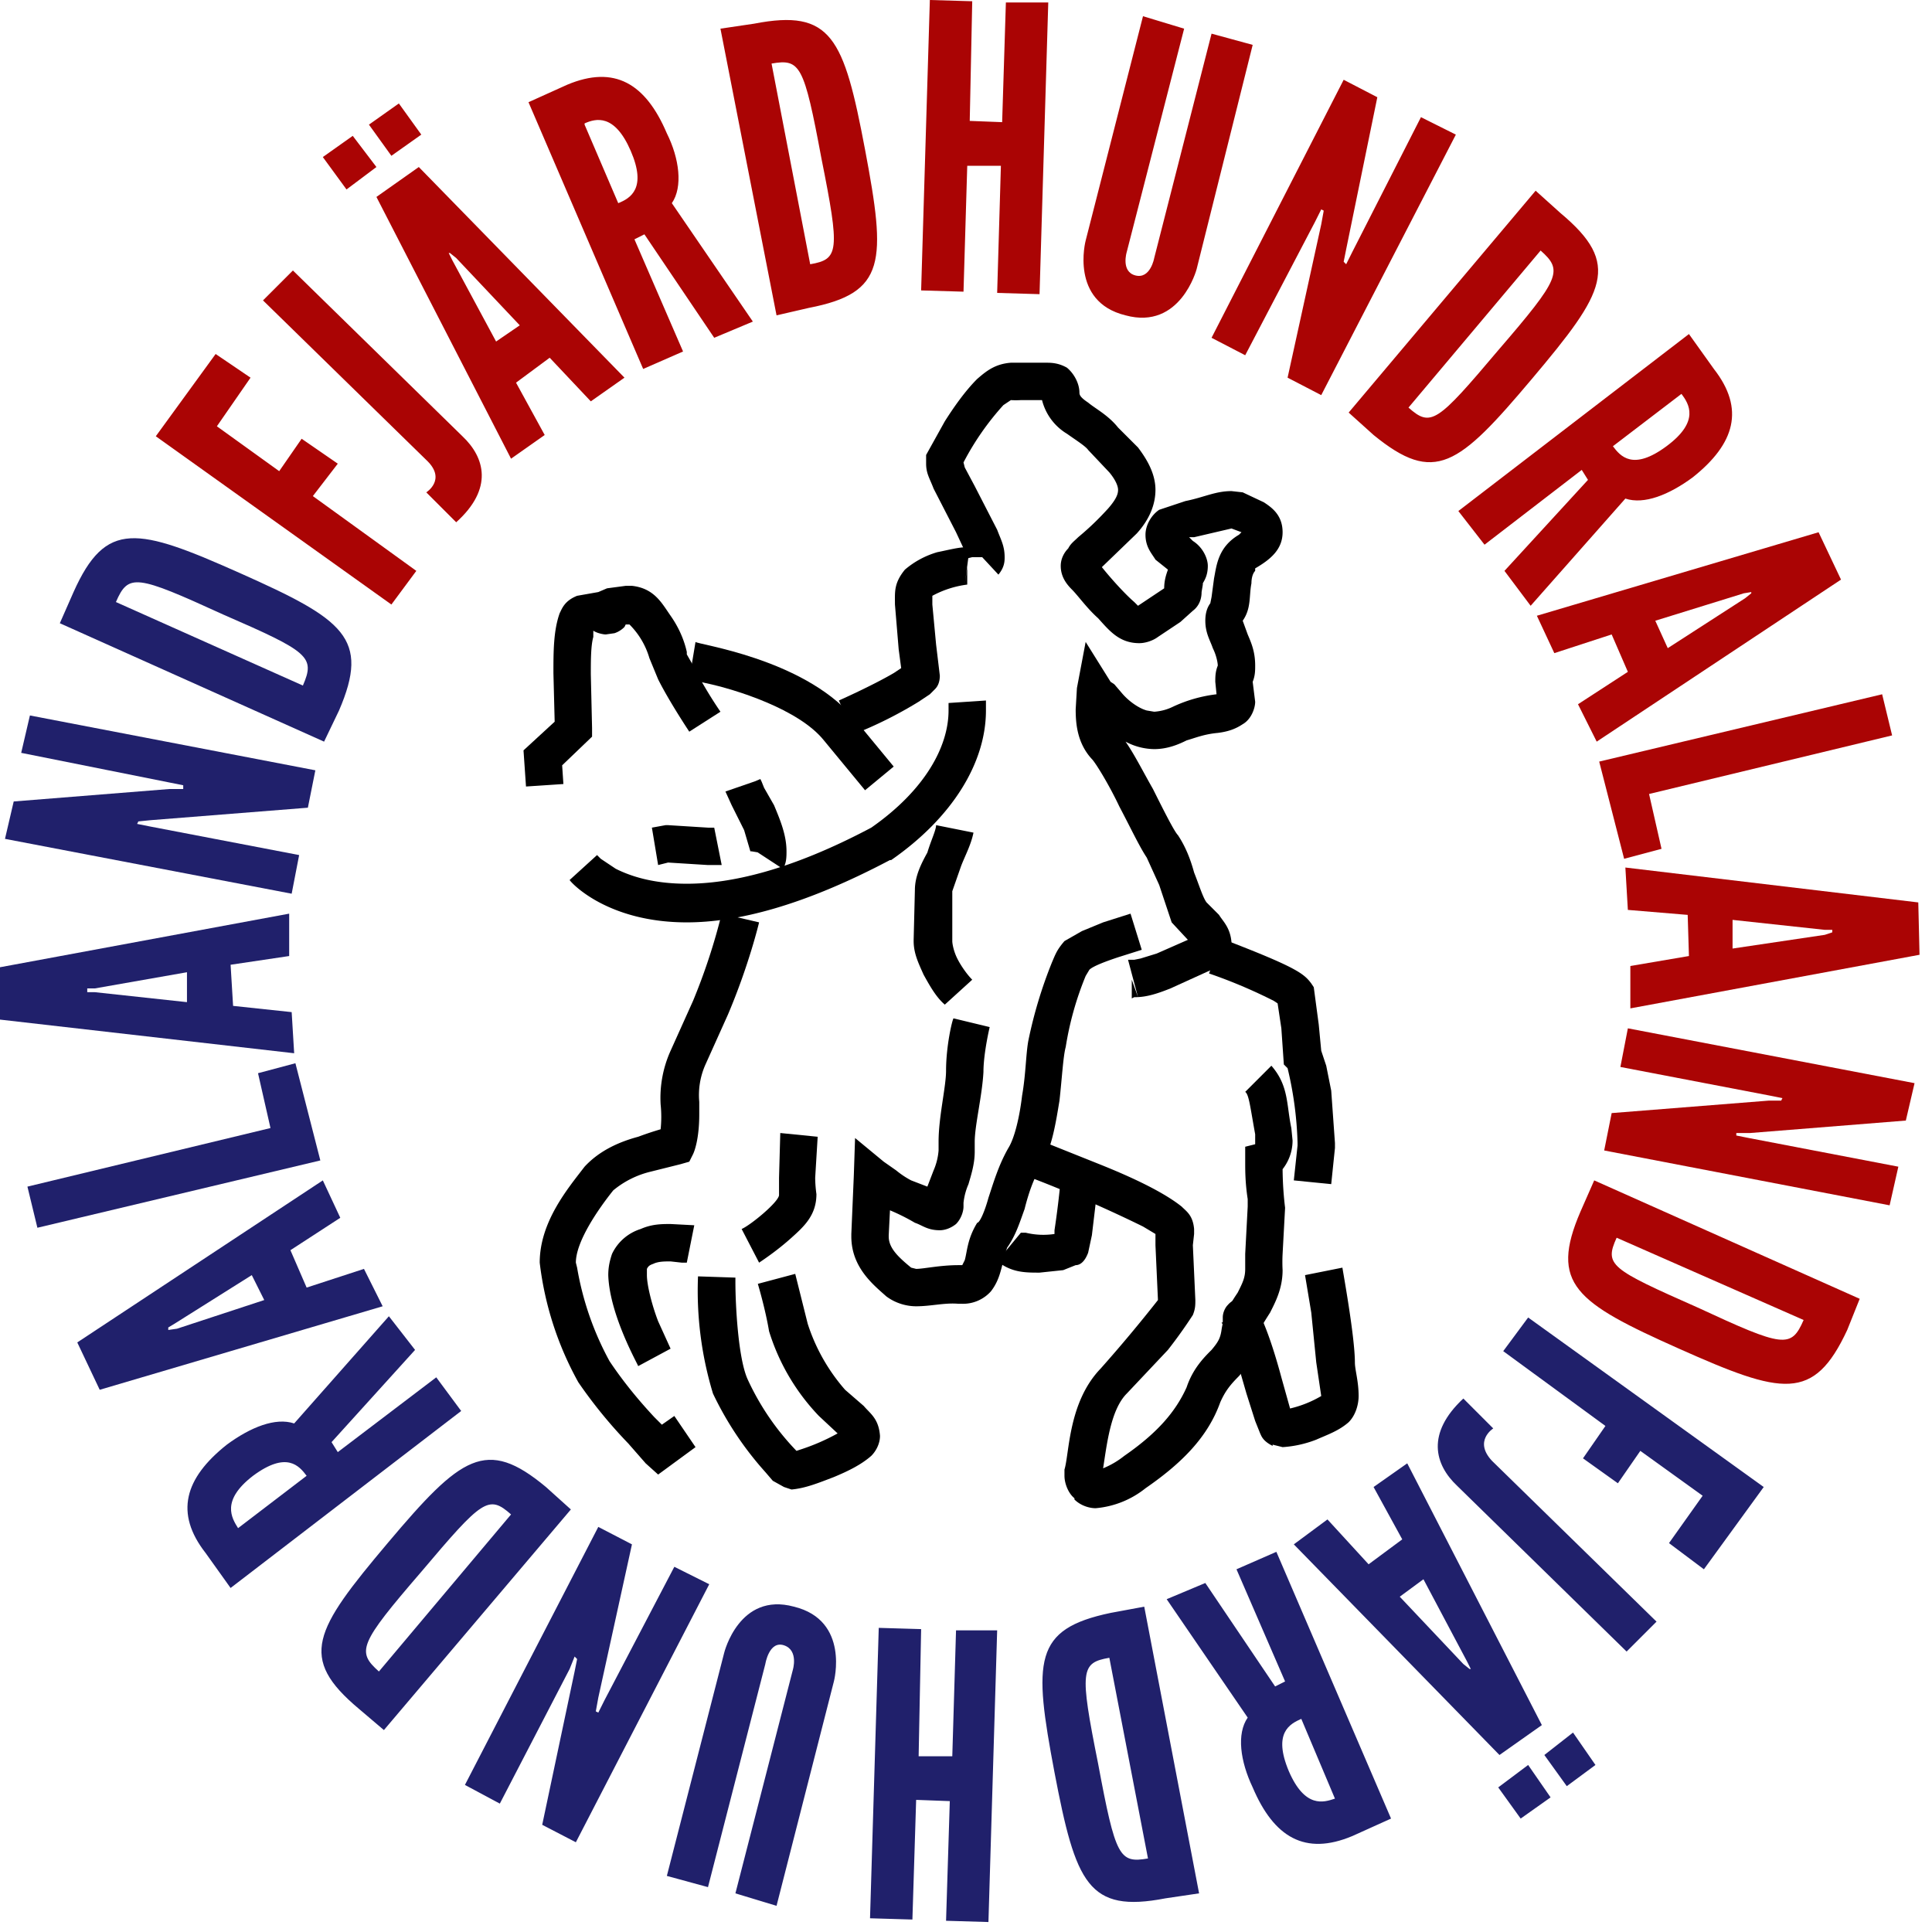 <?xml version="1.0" encoding="UTF-8"?> <svg xmlns="http://www.w3.org/2000/svg" fill-rule="evenodd" stroke-linejoin="round" stroke-miterlimit="2" clip-rule="evenodd" viewBox="0 0 155 155"><g fill-rule="nonzero"><path d="m42 60.2 2.5-2.3-.1-3.9c0-1.7 0-3.4.5-4.8.2-.4.4-1 1.4-1.4l1.7-.3.7-.3 1.5-.2h.5c1.8.2 2.4 1.4 3.1 2.4.7 1 1.1 2 1.3 2.9v.2l.4.7a34.2 34.2 0 0 0 2.3 3.9l-2.5 1.6s-1.6-2.4-2.5-4.2l-.7-1.7a6.3 6.3 0 0 0-1.6-2.7h-.3l-.1.2a2 2 0 0 1-.8.5l-.7.1c-.2 0-.7-.1-1-.3v.5c-.2.7-.2 1.9-.2 3l.1 4.3v.7l-2.4 2.3.1 1.5-3 .2z"></path><path d="M55.3 54.5zm10.8 4.9c-2-2.5-7.1-4.1-9.5-4.6l-1.3-.3.5-3c.1.2 8.5 1.3 12.6 6l3.3 4-2.3 1.9z"></path><path d="m45.7 70.6 2.2-2-.3.3.3-.3.3.3 1.2.8c1.2.6 3 1.2 5.7 1.2 3.4 0 8.2-1 14.8-4.5 4.3-3 6.2-6.5 6.2-9.4v-.6l3-.2v.8c0 4.2-2.7 8.6-7.6 12h-.1c-7 3.7-12.3 5-16.3 5-6.4 0-9.3-3.2-9.4-3.4M77.6 46.9zm-10.3 9.3S70 55 71.7 54l.6-.4-.2-1.5-.3-3.6c0-1-.1-1.7.8-2.8a7 7 0 0 1 2.6-1.4c1-.2 1.7-.4 2.4-.4h.2l-.4 3 .2-1.4v1.4-.3.3a8 8 0 0 0-2.8.9v.7l.3 3.2.3 2.5c0 .7-.3 1-.4 1.1l-.4.4-.9.6a33.3 33.3 0 0 1-5.2 2.6z"></path><path d="M98 55.6zm-2.2 19.5zm-5 5v-1.5l.5 1.4-.8-3h.5l.5-.1 1.3-.4 2.5-1.1L94 74 93 71l-1-2.2c-.6-.9-1.3-2.4-2.2-4.1-.8-1.7-1.9-3.5-2.2-3.8-1.2-1.3-1.3-2.9-1.3-4l.1-1.7.7-3.7 2 3.2.3.2.6.7c.5.6 1.3 1.2 2 1.4l.6.1a4 4 0 0 0 1.5-.4 11.4 11.4 0 0 1 3.5-1l-.1-1c0-.4 0-.8.2-1.3 0-.2-.1-.8-.4-1.4-.2-.6-.6-1.2-.6-2.2 0-.5.1-1 .4-1.4l.1-.5.2-1.5c.2-1 .3-2.5 2-3.5l.2-.2-.8-.3-3 .7h-.4l.3.3c.8.5 1.2 1.4 1.2 2 0 .8-.3 1.2-.4 1.4v.1l-.1.6c0 .7-.3 1.2-.7 1.5l-1 .9-1.8 1.2c-.4.3-1 .5-1.5.5-1.6 0-2.4-1-3.3-2-.9-.8-1.6-1.8-2.1-2.3-.4-.4-.9-1-.9-1.9 0-.6.3-1.1.6-1.4.2-.4.5-.6.8-.9.6-.5 1.4-1.2 2.4-2.3.7-.8.8-1.2.8-1.5 0-.3-.2-.8-.7-1.4l-1.7-1.8c-.2-.3-1-.8-1.7-1.3a4.4 4.4 0 0 1-2-2.7h-1.7a7 7 0 0 1-.8 0l-.6.4a21.8 21.8 0 0 0-3.2 4.6l.1.4.8 1.5 1.8 3.5c.3.8.6 1.3.6 2.2 0 .3 0 .8-.5 1.4l-1.3-1.4H78l-.4.1v-.1l-.2-.5-.7-1.5-1.8-3.5c-.3-.8-.6-1.2-.6-2v-.7l1.5-2.7c.7-1.1 1.6-2.4 2.6-3.4.7-.6 1.4-1.2 2.7-1.3h2.8c.4 0 1 0 1.7.4.6.5 1 1.3 1 2 0 .2.1.4.7.8.6.5 1.6 1 2.4 2l1.6 1.6c.6.8 1.4 2 1.4 3.4 0 1.2-.5 2.4-1.5 3.5l-2.8 2.7c.8 1 1.9 2.2 2.6 2.8l.3.3 2.1-1.4c0-.7.2-1.2.3-1.5l-1-.8c-.3-.5-.8-1-.8-2 0-.8.5-1.6 1.1-2l2.1-.7c1.5-.3 2.4-.8 3.7-.8l.9.1 1.7.8c.6.4 1.5 1 1.5 2.4s-1 2.2-2.2 2.9v.2c-.2.2-.3.6-.3 1-.2 1 0 2-.7 3l.4 1.1c.3.7.6 1.4.6 2.5 0 .4 0 .8-.2 1.3l.2 1.6c0 .5-.3 1.4-1 1.8-.6.4-1.2.6-2 .7-1.1.1-1.8.4-2.5.6-.6.3-1.5.7-2.6.7a5 5 0 0 1-2.3-.6c.7 1 1.4 2.4 2.2 3.8.8 1.6 1.7 3.4 2 3.7.6.9 1 1.9 1.3 3 .4 1 .7 2 1 2.4l1 1c.3.5.9 1 1 2.2 0 1-.9 1.8-1.6 2.2l-3.3 1.5c-1 .4-1.9.7-2.8.7h-.1z"></path><path d="M75.4 95.7zm-4.3 8.3c-1-.9-2.8-2.3-2.8-4.8V99l.2-4.7.1-3 2.3 1.9 1 .7a7 7 0 0 0 1.2.8l1.3.5.5-1.3a5 5 0 0 0 .4-1.6v-.7c0-2 .6-4.4.6-5.7 0-2 .5-4.1.6-4.2l2.9.7s-.5 2.1-.5 3.6c-.1 1.9-.7 4.3-.7 5.6v.8c0 1-.3 1.9-.5 2.6a5.1 5.1 0 0 0-.4 1.5v.3c0 .4-.2 1-.6 1.4-.5.4-1 .5-1.3.5-1 0-1.4-.4-2-.6a16.3 16.3 0 0 0-2-1l-.1 2v.1c0 .9.7 1.6 1.8 2.5l.4.1c.6 0 1.9-.3 3.4-.3H77.2l.2-.4c.2-.7.2-1.7 1-3 .2 0 .6-.9.9-2 .4-1.2.8-2.6 1.6-4 .5-.8.9-2.5 1.1-4.2.3-1.7.3-3.3.5-4.4a36 36 0 0 1 1.9-6.3c.3-.7.4-1 1-1.7l1.4-.8 1.7-.7 2.2-.7.9 2.9-1.9.6c-.9.3-2 .7-2.3 1l-.3.5a25.3 25.3 0 0 0-1.6 5.7c-.2.7-.3 2.5-.5 4.3-.3 1.8-.6 3.8-1.5 5.3-.6 1-1 2.2-1.3 3.4-.4 1.1-.7 2.1-1.4 3.1l-.1.3-.2.8c-.2.6-.3 1.5-1 2.4a3 3 0 0 1-2.3 1H76.9c-1.1-.1-2.2.2-3.4.2-.7 0-1.6-.2-2.4-.8M74.1 78.2c-.4-.9-.8-1.7-.8-2.7v-.1l.1-4c0-1.1.5-2.1 1-3 .3-1 .7-1.8.7-2.2l3 .6c-.2 1-.7 1.9-1 2.7l-.7 2v4c0 .2.1.8.4 1.4.3.6.8 1.3 1.2 1.7l-2.2 2c-.7-.6-1.2-1.5-1.7-2.4M51.8 117.4l-1.4-1.6a38.3 38.3 0 0 1-4-4.9 26 26 0 0 1-3.1-9.6c0-3.3 2.3-6 3.6-7.7 1.2-1.3 2.8-2 4.3-2.4a26 26 0 0 1 1.8-.6 9.6 9.6 0 0 0 0-2 9.2 9.2 0 0 1 .8-4.3l1.8-4a49 49 0 0 0 2.3-7l3 .7s-.8 3.4-2.5 7.4l-1.8 4a6 6 0 0 0-.5 3v1c0 2-.4 3-.5 3.2l-.3.6-.7.2-2.4.6a7.4 7.4 0 0 0-3 1.5c-1.2 1.5-3 4.1-3 5.8l.1.4a24 24 0 0 0 2.6 7.5c1 1.5 2.2 3 3.6 4.5l.6.6 1-.7 1.7 2.5-3 2.2z"></path><path d="M48.8 102.3c0-.6.1-1.1.3-1.7a3.8 3.8 0 0 1 2.3-2c.9-.4 1.7-.4 2.4-.4l1.9.1-.6 3h-.4l-.9-.1c-.5 0-1 0-1.4.2-.3.1-.4.2-.5.4v.5c0 .8.4 2.4.9 3.7l1 2.2-2.6 1.4c0-.1-2.3-4.1-2.4-7.3M62.9 119.3l-.9-.5-.6-.7a26.3 26.3 0 0 1-4.2-6.3 28.4 28.4 0 0 1-1.2-9.4l3 .1v.4c0 1.6.2 6.1 1 7.8a20.7 20.7 0 0 0 3.9 5.7l.3-.1a16.8 16.8 0 0 0 3-1.3l-1.5-1.4a17.1 17.1 0 0 1-4-6.8c-.3-1.8-.9-3.8-.9-3.8l3-.8 1 4a15 15 0 0 0 3 5.3l1.5 1.3c.5.6 1.2 1 1.3 2.4 0 .6-.3 1.2-.7 1.6-.8.7-1.8 1.2-3 1.7-1.3.5-2.3.9-3.4 1l-.6-.2M102.1 116c-.8-.4-.9-.8-1-1l-.4-1-.7-2.2-1.3-4.5-.1-.2-.1-.2-.2-.3-.3-.5h.1v-.4c0-.4.2-.8.4-1a1.5 1.5 0 0 1 2.3 0v.2a1.3 1.3 0 0 1 .2.2v.2l.3.6.1.3c.5 1.2 1 2.8 1.4 4.3l.7 2.5a8.9 8.9 0 0 0 2.5-1l-.4-2.7-.4-4-.5-3 3-.6c0 .1 1 5.5 1 7.6 0 .6.3 1.5.3 2.7 0 .6-.2 1.5-.8 2.1-.8.7-1.7 1-2.6 1.4a9 9 0 0 1-2.7.6l-.8-.2M62.5 95.8zm-3 2.8c.7-.3 2.9-2.1 3-2.7v-1.4l.1-3.6 3 .3-.2 3.3a10.2 10.2 0 0 0 .1 1.3c0 1.7-1 2.6-2 3.5-1 .9-2 1.6-2.6 2z"></path><path d="M99.9 87.5zm-7 17zm-6.7 15.7c-.5-.4-.8-1.2-.8-1.8v-.5c.4-1.3.3-5.4 2.9-8.1a118.6 118.6 0 0 0 4.6-5.5l-.2-4.4V99l-1-.6a109.6 109.6 0 0 0-9.2-4l1.2-2.8 4.5 1.8c2.5 1 5.1 2.2 6.6 3.4.4.4.9.7 1 1.8v.4l-.1.9.2 4.4c0 .4 0 .7-.2 1.2a39.2 39.2 0 0 1-2 2.8l-3.3 3.5c-1.3 1.3-1.6 4.1-1.9 6a7 7 0 0 0 1.7-1c2.6-1.8 4.1-3.5 5-5.5.5-1.5 1.4-2.4 2-3 .5-.6.7-.9.8-1.6.2-1.4.9-2.4 1.3-3 .4-.8.6-1.2.6-1.9v-1.2l.2-3.8v-.6c-.2-1.3-.2-2.3-.2-2.9V92l.8-.2v-.8c-.4-2.2-.5-3.2-.8-3.4l2.1-2.1c1.4 1.6 1.2 3.1 1.6 5l.1 1c0 1-.4 1.8-.8 2.3a27.2 27.2 0 0 0 .2 3.1l-.2 3.7a12.4 12.4 0 0 0 0 1.3c0 1.5-.6 2.6-1 3.4-.5.8-.8 1.2-1 2 0 1.4-.9 2.4-1.5 3.1-.7.7-1.1 1.2-1.5 2.1-1 2.8-3.1 4.9-6 6.9a7.4 7.4 0 0 1-4 1.6c-.5 0-1.2-.2-1.7-.7"></path><path d="M80 101.2zm0 0 1.9-2.3h-.1.5a6 6 0 0 0 2.3.1v-.3a72.7 72.7 0 0 0 .5-4.1l3 .3-.5 4.2-.3 1.4c-.3.8-.7 1-1 1l-1 .4-1.9.2c-1.2 0-2.3 0-3.5-1M97 78.1zm6.8 16.6.3-2.8v-.2a28.8 28.8 0 0 0-.8-6l-.3-.3-.2-2.9-.3-2-.3-.2a41 41 0 0 0-5.2-2.2l1-2.8c6 2.3 6.6 2.8 7.2 3.6l.2.3.4 3 .2 2.1.4 1.2.4 2 .3 4.2v.4l-.3 2.9zM53.6 69.2l-.8.2-.5-3 1.1-.2h.2l3.2.2h.5l.6 3h-1.1l-3.2-.2M58.2 63.5zm2 4.5.7.4-.6-.1h-.1l-.5-1.7-1-2-.5-1.1 2.9-1-.8.3.7-.3.1.2.2.5.8 1.4c.5 1.2 1 2.4 1 3.7 0 .4 0 1-.3 1.4z"></path><g fill="#aa0404"><path d="m20.1 30.3-2.7 3.9 5 3.6 1.8-2.6 2.9 2-2 2.6 8.3 6-2 2.7L12.5 35l4.8-6.6zM34.2 39.5s1.6-1 .1-2.5L21.1 24.1l2.4-2.4L37.1 35c1.8 1.7 2.5 4.2-.5 6.9zM36.6 20.7l-.5-.4H36l.3.6 3.5 6.5 1.9-1.3zM41 36.8l-10.8-21 3.4-2.4 16.5 16.9-2.7 1.9-3.3-3.5-2.7 2 2.3 4.2zM29.6 10 32 8.3l1.8 2.5-2.4 1.7zm-3.7 2.6 2.4-1.7 1.9 2.5-2.4 1.8zM46.9 10l2.7 6.3c1-.4 2.3-1.2 1-4.2-1.3-3-2.8-2.6-3.7-2.2m10.4 17.2-5.6-8.3-.8.4 3.9 9-3.2 1.4-9.2-21.4 3.1-1.4c3.8-1.6 6.3-.1 8 3.9 1 2 1.3 4.3.4 5.6l6.5 9.5zM65 21.2c2.3-.4 2.4-1 .9-8.5-1.4-7.5-1.7-8-4-7.6zm-.1 3.5-2.6.6-4.5-23 2.7-.4C66.7.7 67.7 3 69.4 12c1.7 9 1.7 11.5-4.5 12.7M80.3 13.3h-2.7l-.3 10.1-3.4-.1.7-23.3 3.4.1-.2 9.6 2.6.1.3-9.6h3.4l-.7 23.4-3.4-.1zM100.5 3.6l-4.5 18s-1.3 4.9-5.7 3.7c-4.5-1.1-3.2-6-3.2-6l4.6-18 3.3 1-4.6 17.9s-.5 1.6.7 1.9c1.2.3 1.5-1.4 1.5-1.4l4.6-18zM106 18l.2-1.1-.2-.1-.5 1-5.6 10.7-2.7-1.4 10.6-20.7 2.7 1.4L108 20l-.2 1 .2.2.5-1 5.5-10.8 2.8 1.4L106 31.7l-2.7-1.4zM113 32.7c1.8 1.6 2.3 1.2 7.2-4.6 5-5.8 5.2-6.4 3.4-8zm-2.8 2.2-2-1.8 15-17.8 2 1.8c4.9 4.1 3.6 6.3-2.3 13.3-5.9 7-7.8 8.5-12.7 4.5M134.9 31.6l-5.5 4.2c.6.8 1.6 2 4.3 0s1.8-3.4 1.2-4.2m-14.2 14.2 6.7-7.3-.5-.8-7.8 6L117 41l18.5-14.2 2 2.8c2.5 3.2 1.7 6-1.7 8.7-1.9 1.4-3.9 2.2-5.4 1.7l-7.6 8.6zM140 48l.5-.4v-.1l-.6.1-7.1 2.2 1 2.2zm-16.7 1.4 22.6-6.7 1.8 3.8-19.6 13-1.5-3 4-2.6-1.3-3-4.6 1.5zM151 55.7l.8 3.3-19.5 4.7 1 4.4-3 .8-2-7.8zM146.4 75l.6-.2v-.2h-.6l-7.4-.8v2.3zm-16-5.4 23.5 2.8.1 4.2-23.2 4.3v-3.4l4.7-.8-.1-3.3-4.8-.4zM141.9 88.3h1l.1-.2-1-.2-12-2.3.6-3.1 23 4.4-.7 3-12.5 1h-1.1v.2l1 .2 12 2.3-.7 3.1-22.9-4.4.6-3zM129.7 99.3c-1 2.2-.5 2.5 6.5 5.6 6.9 3.2 7.5 3.3 8.5 1zm-2.9-2.1 1.1-2.5 21.3 9.5-1 2.5c-2.7 5.8-5.2 5.2-13.5 1.5s-10.4-5.2-7.9-11"></path></g><path fill="#20206b" d="m133.9 123.8 2.7-3.8-5-3.6-1.8 2.6-2.8-2 1.8-2.6-8.2-6 2-2.7 18.9 13.6-4.8 6.6zM119.8 114.6s-1.6 1-.1 2.6l13.2 12.9-2.4 2.4-13.6-13.3c-1.8-1.7-2.5-4.2.5-7zM128 141.6l-2.3 1.7-1.8-2.5 2.3-1.8zm-3.6 2.6-2.4 1.7-1.8-2.5 2.4-1.8zm-7-10.7.5.4h.1l-.3-.6-3.5-6.6-1.9 1.4zm-4.5-16.1 10.8 21-3.4 2.4-16.5-16.9 2.7-2 3.3 3.6 2.7-2-2.3-4.2zM107.1 144.3l-2.7-6.4c-.9.4-2.3 1.1-1 4.2 1.3 3 2.8 2.5 3.7 2.2M96.7 127l5.6 8.3.8-.4-3.9-9 3.2-1.4 9.2 21.4-3.1 1.4c-3.8 1.6-6.3.1-8-3.9-1-2.1-1.3-4.3-.4-5.6l-6.5-9.5zM89 133c-2.3.4-2.4 1-.9 8.5 1.4 7.5 1.7 8 4 7.6zm.1-3.6 2.7-.5 4.4 23-2.7.4c-6.2 1.2-7.2-1.2-8.9-10.1-1.7-9-1.7-11.5 4.5-12.8M73.7 140.9h2.7l.3-10.1H80l-.7 23.4-3.4-.1.3-9.6-2.7-.1-.3 9.6-3.4-.1.7-23.3 3.4.1zM53.5 150.5l4.6-17.9s1.2-4.9 5.6-3.7c4.5 1.1 3.2 6 3.2 6l-4.6 18-3.3-1 4.6-17.9s.5-1.6-.7-2-1.5 1.5-1.5 1.5l-4.6 17.9zM48 136.2l-.2 1.1.2.1.5-1 5.6-10.7 2.8 1.4-10.7 20.7-2.7-1.4 2.6-12.3.2-1-.2-.2-.4 1-5.6 10.8-2.8-1.5L48 122.5l2.7 1.4zM41 121.5c-1.8-1.6-2.3-1.2-7.2 4.6-5 5.8-5.2 6.4-3.4 8zm2.8-2.2 2 1.8-15 17.7-2-1.7c-4.9-4.1-3.6-6.3 2.3-13.3 5.9-7 7.9-8.5 12.7-4.5M19.1 122.6l5.5-4.2c-.6-.8-1.6-2-4.3 0-2.6 2-1.7 3.4-1.2 4.2m14.2-14.3-6.7 7.4.5.8 7.9-6 2 2.7-18.5 14.2-2-2.8c-2.5-3.2-1.7-6 1.7-8.7 1.9-1.4 3.9-2.2 5.4-1.7l7.6-8.6zM14 106.2l-.5.3v.2l.7-.1 7-2.3-1-2zm16.7-1.4L8 111.5l-1.8-3.8 19.7-13 1.4 3-4 2.6 1.3 3 4.6-1.5zM3 98.5l-.8-3.3 19.5-4.7-1-4.4 3-.8 2 7.8zM7.6 79.3H7v.3h.6l7.4.8V78zm16 5.2L0 81.8 0 77.6l23.2-4.3v3.4l-4.7.7.2 3.3 4.7.5zM12.1 65.8l-1 .1-.1.2 1 .2 12 2.3-.6 3.1-23-4.4.7-3 12.5-1h1.1V63l-1-.2-12-2.4.7-3 22.9 4.4-.6 3zM24.3 55c1-2.3.5-2.7-6.4-5.7-7-3.2-7.6-3.3-8.6-1zm2.9 2L26 59.5 4.8 50l1.1-2.5c2.6-5.8 5.1-5.2 13.4-1.5s10.4 5.2 7.9 11"></path></g></svg> 